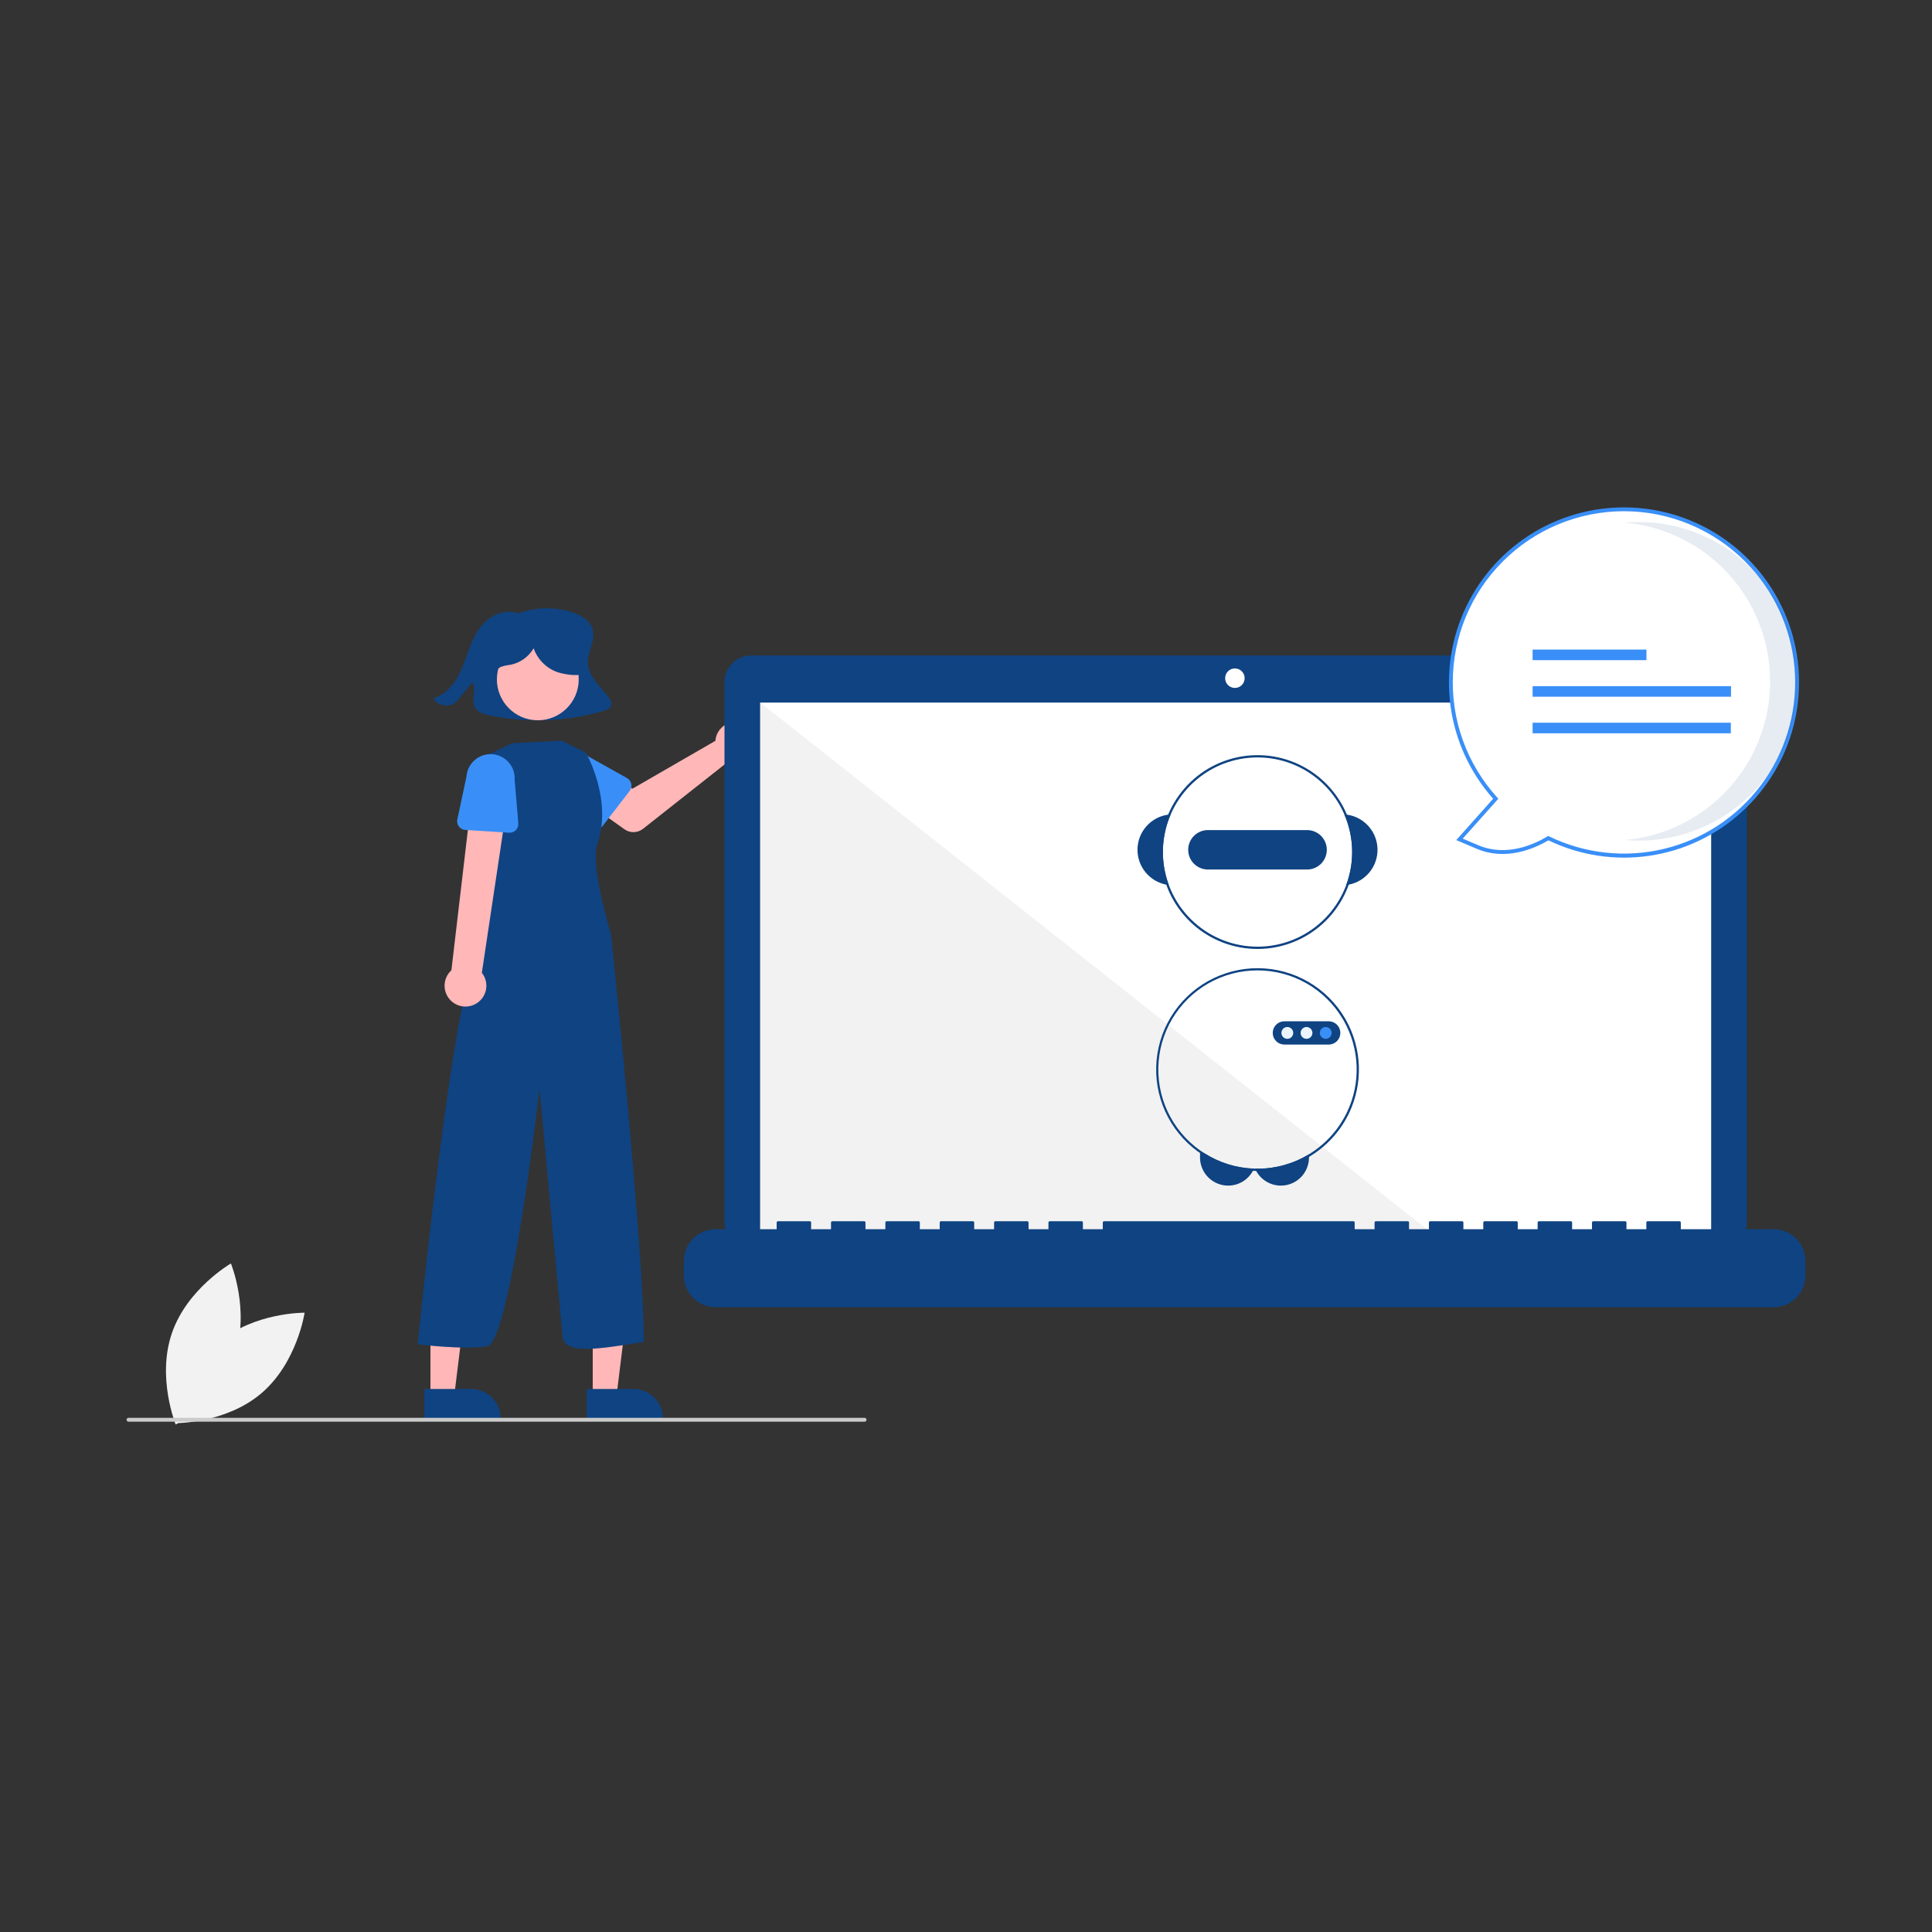 <svg width="1000" height="1000" viewBox="0 0 1000 1000" fill="none" xmlns="http://www.w3.org/2000/svg">
<rect x="0" y="0" width="1000" height="1000" fill="#333333" stroke="none"/>
<g clip-path="url(#clip0_514_5233)">
<path d="M112.969 694.948C94.451 710.737 90.608 736.635 90.608 736.635C90.608 736.635 116.787 736.932 135.305 721.142C153.822 705.352 157.665 679.455 157.665 679.455C157.665 679.455 131.486 679.158 112.969 694.948Z" fill="#F2F2F2"/>
<path d="M121.525 701.23C113.638 724.251 90.96 737.335 90.96 737.335C90.96 737.335 81.072 713.094 88.96 690.072C96.847 667.05 119.524 653.967 119.524 653.967C119.524 653.967 129.413 678.208 121.525 701.23Z" fill="#F2F2F2"/>
<path d="M314.811 360.625C310.621 355.196 304.699 350.173 304.324 343.474C303.98 337.329 308.562 331.229 306.63 325.351C305.144 320.831 300.243 318.103 295.453 316.659C286.283 313.934 276.471 314.312 267.538 317.734L268.022 317.392C262.57 315.45 256.197 317.455 251.908 321.168C247.618 324.882 245.068 330.029 243.09 335.187C241.112 340.345 239.579 345.692 236.831 350.528C234.082 355.364 229.873 359.762 224.32 361.433C226.179 365.141 231.99 366.413 235.398 363.858C236.269 363.151 237.052 362.342 237.729 361.448C240.002 358.684 242.276 355.92 244.549 353.156C246.888 357.316 243.394 363.057 246.269 366.908C247.751 368.894 250.458 369.648 252.973 370.189C272.627 374.383 293.015 373.627 312.304 367.989C313.854 367.532 315.565 366.903 316.208 365.499C316.951 363.88 315.912 362.053 314.811 360.625Z" fill="#0F4382"/>
<path d="M370.538 381.812C370.415 382.352 370.335 382.9 370.299 383.452L327.341 408.234L316.9 402.223L305.769 416.796L323.219 429.233C324.629 430.238 326.326 430.758 328.057 430.716C329.788 430.674 331.458 430.072 332.817 428.999L377.114 394.054C379.113 394.794 381.29 394.907 383.355 394.38C385.42 393.852 387.276 392.709 388.676 391.101C390.075 389.493 390.952 387.497 391.189 385.379C391.427 383.26 391.014 381.12 390.005 379.242C388.996 377.364 387.44 375.838 385.542 374.866C383.645 373.894 381.497 373.523 379.384 373.802C377.27 374.082 375.292 374.997 373.712 376.428C372.132 377.859 371.025 379.737 370.538 381.812Z" fill="#FFB7B7"/>
<path d="M325.905 409.408L312.021 427.402C311.626 427.914 311.126 428.335 310.553 428.636C309.981 428.937 309.351 429.111 308.705 429.146C308.059 429.182 307.413 429.078 306.812 428.841C306.21 428.604 305.666 428.241 305.218 427.775L289.5 411.454C286.889 409.419 285.191 406.431 284.78 403.146C284.369 399.861 285.279 396.547 287.309 393.932C289.339 391.317 292.324 389.614 295.608 389.197C298.893 388.78 302.208 389.684 304.827 391.709L324.54 402.732C325.104 403.048 325.594 403.482 325.975 404.004C326.357 404.526 326.622 405.124 326.751 405.758C326.881 406.391 326.872 407.045 326.726 407.675C326.58 408.305 326.3 408.896 325.905 409.408Z" fill="#398FF7"/>
<path d="M306.798 722.932L319.058 722.931L324.89 675.643L306.796 675.644L306.798 722.932Z" fill="#FFB7B7"/>
<path d="M303.67 718.929L327.814 718.928H327.815C331.896 718.928 335.81 720.549 338.695 723.435C341.58 726.32 343.202 730.234 343.202 734.314V734.814L303.671 734.816L303.67 718.929Z" fill="#0F4382"/>
<path d="M222.798 722.932L235.058 722.931L240.89 675.643L222.796 675.644L222.798 722.932Z" fill="#FFB7B7"/>
<path d="M219.67 718.929L243.814 718.928H243.815C247.896 718.928 251.81 720.549 254.695 723.435C257.58 726.32 259.202 730.234 259.202 734.314V734.814L219.671 734.816L219.67 718.929Z" fill="#0F4382"/>
<path d="M299.435 353.941C300.712 342.309 292.318 331.844 280.686 330.567C269.054 329.29 258.589 337.685 257.312 349.317C256.036 360.948 264.43 371.413 276.062 372.69C287.694 373.967 298.158 365.572 299.435 353.941Z" fill="#FFB7B7"/>
<path d="M290.771 383.392L303.253 389.575C303.253 389.575 317.2 413.812 309.2 436.812C305.316 447.979 316.253 483.575 316.253 483.575C316.253 483.575 333.2 644.812 333.253 694.575C312.2 697.812 292.2 701.812 291.2 691.812C290.2 681.812 279.253 563.575 279.253 563.575C279.253 563.575 264.2 694.812 252.2 696.812C240.2 698.812 216.2 695.812 216.2 695.812C216.2 695.812 235.253 503.575 248.253 491.575L250.253 481.575L250.2 391.812L265.177 384.665L290.771 383.392Z" fill="#0F4382"/>
<path d="M246.118 519.662C247.499 518.914 248.7 517.873 249.635 516.612C250.571 515.35 251.218 513.899 251.532 512.36C251.846 510.821 251.818 509.232 251.451 507.705C251.085 506.178 250.388 504.75 249.409 503.521L263.926 406.759L244.96 405.849L233.644 502.21C231.689 503.991 230.455 506.426 230.176 509.056C229.897 511.685 230.592 514.325 232.13 516.477C233.667 518.628 235.94 520.14 238.519 520.727C241.097 521.314 243.801 520.935 246.118 519.662Z" fill="#FFB7B7"/>
<path d="M263.514 431.004L240.832 429.572C240.186 429.531 239.557 429.352 238.987 429.046C238.418 428.741 237.92 428.316 237.53 427.8C237.139 427.285 236.864 426.692 236.723 426.06C236.582 425.429 236.579 424.775 236.714 424.143L241.44 401.982C241.667 398.681 243.194 395.605 245.685 393.427C248.177 391.25 251.431 390.15 254.732 390.368C258.034 390.586 261.115 392.105 263.298 394.591C265.482 397.077 266.59 400.328 266.381 403.63L268.282 426.136C268.336 426.78 268.251 427.429 268.032 428.037C267.813 428.646 267.465 429.2 267.013 429.662C266.56 430.124 266.014 430.483 265.41 430.714C264.806 430.946 264.159 431.045 263.514 431.004Z" fill="#398FF7"/>
<path d="M890.396 339.249H388.802C385.141 339.249 381.629 340.704 379.04 343.293C376.451 345.882 374.996 349.393 374.996 353.055V632.534C374.996 636.195 376.451 639.707 379.04 642.296C381.629 644.885 385.141 646.34 388.802 646.34H890.396C894.057 646.34 897.569 644.885 900.158 642.296C902.747 639.707 904.202 636.195 904.202 632.534V353.055C904.202 349.393 902.747 345.882 900.158 343.293C897.569 340.704 894.057 339.249 890.396 339.249Z" fill="#0F4382"/>
<path d="M885.692 363.648H393.506V641.292H885.692V363.648Z" fill="white"/>
<path d="M639.178 356.076C641.966 356.076 644.226 353.816 644.226 351.028C644.226 348.24 641.966 345.98 639.178 345.98C636.39 345.98 634.13 348.24 634.13 351.028C634.13 353.816 636.39 356.076 639.178 356.076Z" fill="white"/>
<path d="M744.935 641.292H393.506V363.648L744.935 641.292Z" fill="#F2F2F2"/>
<path d="M918.021 636.244H869.987V632.783C869.987 632.601 869.915 632.426 869.786 632.298C869.657 632.169 869.483 632.097 869.301 632.097H852.832C852.742 632.097 852.652 632.114 852.569 632.149C852.486 632.183 852.41 632.234 852.346 632.298C852.283 632.361 852.232 632.437 852.198 632.52C852.163 632.603 852.145 632.693 852.145 632.783V636.244H841.853V632.783C841.853 632.693 841.835 632.604 841.8 632.52C841.766 632.437 841.715 632.361 841.652 632.298C841.588 632.234 841.512 632.183 841.429 632.149C841.346 632.114 841.257 632.097 841.166 632.097H824.697C824.607 632.097 824.518 632.114 824.435 632.149C824.352 632.183 824.276 632.234 824.212 632.298C824.149 632.361 824.098 632.437 824.064 632.52C824.029 632.604 824.011 632.693 824.011 632.783V636.244H813.718V632.783C813.718 632.693 813.701 632.604 813.666 632.52C813.632 632.437 813.581 632.361 813.517 632.298C813.454 632.234 813.378 632.183 813.295 632.149C813.211 632.114 813.122 632.097 813.032 632.097H796.563C796.473 632.097 796.384 632.114 796.301 632.149C796.217 632.183 796.142 632.234 796.078 632.298C796.014 632.361 795.964 632.437 795.929 632.52C795.895 632.604 795.877 632.693 795.877 632.783V636.244H785.584V632.783C785.584 632.693 785.566 632.604 785.532 632.52C785.497 632.437 785.447 632.361 785.383 632.298C785.319 632.234 785.244 632.183 785.16 632.149C785.077 632.114 784.988 632.097 784.898 632.097H768.429C768.339 632.097 768.25 632.114 768.166 632.149C768.083 632.183 768.007 632.234 767.944 632.298C767.88 632.361 767.829 632.437 767.795 632.52C767.76 632.603 767.743 632.693 767.743 632.783V636.244H757.45V632.783C757.45 632.693 757.432 632.604 757.397 632.52C757.363 632.437 757.312 632.361 757.249 632.298C757.185 632.234 757.109 632.183 757.026 632.149C756.943 632.114 756.854 632.097 756.763 632.097H740.295C740.204 632.097 740.115 632.114 740.032 632.149C739.949 632.183 739.873 632.234 739.809 632.298C739.746 632.361 739.695 632.437 739.661 632.52C739.626 632.604 739.608 632.693 739.608 632.783V636.244H729.315V632.783C729.315 632.693 729.298 632.604 729.263 632.52C729.229 632.437 729.178 632.361 729.114 632.298C729.051 632.234 728.975 632.183 728.892 632.149C728.808 632.114 728.719 632.097 728.629 632.097H712.16C712.07 632.097 711.981 632.114 711.898 632.149C711.814 632.183 711.739 632.234 711.675 632.298C711.611 632.361 711.561 632.437 711.526 632.52C711.492 632.604 711.474 632.693 711.474 632.783V636.244H701.181V632.783C701.181 632.693 701.163 632.604 701.129 632.52C701.094 632.437 701.044 632.361 700.98 632.298C700.916 632.234 700.841 632.183 700.757 632.149C700.674 632.114 700.585 632.097 700.495 632.097H571.489C571.399 632.097 571.309 632.114 571.226 632.149C571.143 632.183 571.067 632.234 571.003 632.298C570.94 632.361 570.889 632.437 570.855 632.52C570.82 632.604 570.803 632.693 570.803 632.783V636.244H560.509V632.783C560.509 632.693 560.492 632.604 560.457 632.52C560.423 632.437 560.372 632.361 560.308 632.298C560.245 632.234 560.169 632.183 560.086 632.149C560.003 632.114 559.913 632.097 559.823 632.097H543.354C543.264 632.097 543.175 632.114 543.092 632.149C543.009 632.183 542.933 632.234 542.869 632.298C542.805 632.361 542.755 632.437 542.72 632.52C542.686 632.604 542.668 632.693 542.668 632.783V636.244H532.375V632.783C532.375 632.693 532.357 632.604 532.323 632.52C532.288 632.437 532.238 632.361 532.174 632.298C532.11 632.234 532.035 632.183 531.952 632.149C531.868 632.114 531.779 632.097 531.689 632.097H515.22C515.13 632.097 515.041 632.114 514.957 632.149C514.874 632.183 514.799 632.234 514.735 632.298C514.671 632.361 514.621 632.437 514.586 632.52C514.552 632.604 514.534 632.693 514.534 632.783V636.244H504.241V632.783C504.241 632.693 504.223 632.604 504.189 632.52C504.154 632.437 504.104 632.361 504.04 632.298C503.976 632.234 503.9 632.183 503.817 632.149C503.734 632.114 503.645 632.097 503.555 632.097H487.086C486.996 632.097 486.906 632.114 486.823 632.149C486.74 632.183 486.664 632.234 486.6 632.298C486.537 632.361 486.486 632.437 486.452 632.52C486.417 632.604 486.4 632.693 486.4 632.783V636.244H476.107V632.783C476.107 632.693 476.089 632.604 476.054 632.52C476.02 632.437 475.969 632.361 475.906 632.298C475.842 632.234 475.766 632.183 475.683 632.149C475.6 632.114 475.51 632.097 475.42 632.097H458.951C458.861 632.097 458.772 632.114 458.689 632.149C458.606 632.183 458.53 632.234 458.466 632.298C458.402 632.361 458.352 632.437 458.317 632.52C458.283 632.604 458.265 632.693 458.265 632.783V636.244H447.972V632.783C447.972 632.693 447.954 632.604 447.92 632.52C447.885 632.437 447.835 632.361 447.771 632.298C447.707 632.234 447.632 632.183 447.549 632.149C447.465 632.114 447.376 632.097 447.286 632.097H430.817C430.635 632.097 430.461 632.169 430.332 632.298C430.203 632.426 430.131 632.601 430.131 632.783V636.244H419.838V632.783C419.838 632.693 419.82 632.604 419.786 632.52C419.751 632.437 419.701 632.361 419.637 632.298C419.573 632.234 419.498 632.183 419.414 632.149C419.331 632.114 419.242 632.097 419.152 632.097H402.683C402.501 632.097 402.326 632.169 402.198 632.298C402.069 632.426 401.997 632.601 401.997 632.783V636.244H370.431C368.269 636.244 366.127 636.67 364.129 637.497C362.131 638.325 360.315 639.538 358.786 641.067C357.257 642.597 356.044 644.412 355.216 646.41C354.388 648.408 353.962 650.55 353.962 652.713V660.159C353.962 664.527 355.698 668.716 358.786 671.805C361.875 674.893 366.063 676.628 370.431 676.628H918.021C922.389 676.628 926.578 674.893 929.666 671.805C932.755 668.716 934.49 664.527 934.49 660.159V652.713C934.49 650.55 934.064 648.408 933.236 646.41C932.409 644.412 931.196 642.597 929.666 641.067C928.137 639.538 926.322 638.325 924.323 637.497C922.325 636.67 920.184 636.244 918.021 636.244Z" fill="#0F4382"/>
<path d="M649.066 604.886C648.902 605.276 648.717 605.658 648.512 606.029C647.438 608.011 645.921 609.718 644.079 611.016C641.898 612.551 639.337 613.458 636.676 613.637C634.014 613.816 631.355 613.261 628.988 612.032C626.62 610.804 624.636 608.948 623.251 606.669C621.866 604.389 621.133 601.773 621.133 599.106V596.755H623.128C630.878 601.765 639.843 604.575 649.066 604.886Z" fill="#0F4382"/>
<path d="M677.53 597.443V599.106C677.532 602.342 676.454 605.486 674.469 608.042C672.484 610.598 669.703 612.42 666.567 613.219C663.431 614.018 660.118 613.75 657.152 612.456C654.185 611.163 651.734 608.918 650.186 606.076C649.973 605.696 649.78 605.304 649.609 604.903C650.035 604.915 650.454 604.921 650.881 604.921C660.283 604.932 669.506 602.344 677.53 597.443Z" fill="#0F4382"/>
<path d="M697.152 421.656C696.714 421.592 696.271 421.551 695.828 421.522C700.865 433.13 701.214 446.238 696.802 458.099C697.245 458.046 697.683 457.976 698.12 457.895C702.392 457.067 706.231 454.751 708.955 451.357C711.678 447.964 713.109 443.714 712.993 439.365C712.877 435.015 711.221 430.848 708.32 427.605C705.419 424.362 701.461 422.254 697.152 421.656Z" fill="#0F4382"/>
<path d="M605.933 421.522C605.49 421.551 605.047 421.592 604.609 421.656C600.3 422.254 596.342 424.363 593.441 427.605C590.54 430.848 588.884 435.015 588.768 439.365C588.652 443.714 590.083 447.964 592.807 451.357C595.53 454.75 599.369 457.067 603.641 457.895C604.078 457.976 604.516 458.046 604.959 458.099C600.547 446.238 600.896 433.131 605.933 421.522Z" fill="#0F4382"/>
<path d="M697.152 421.656C692.346 410.178 683.446 400.896 672.18 395.613C660.915 390.331 648.087 389.424 636.19 393.07C624.293 396.716 614.176 404.654 607.805 415.342C601.433 426.03 599.262 438.705 601.713 450.904C604.164 463.103 611.062 473.956 621.068 481.354C631.073 488.751 643.471 492.166 655.853 490.934C668.234 489.702 679.716 483.911 688.068 474.687C696.419 465.463 701.043 453.464 701.042 441.021C701.04 434.372 699.717 427.79 697.152 421.656ZM696.802 458.099C692.535 469.568 684.13 479.024 673.241 484.607C662.352 490.19 649.767 491.495 637.965 488.265C626.162 485.035 615.995 477.505 609.466 467.155C602.937 456.805 600.518 444.387 602.686 432.343C604.854 420.3 611.451 409.504 621.179 402.081C630.907 394.657 643.061 391.144 655.249 392.232C667.438 393.32 678.777 398.931 687.037 407.961C695.296 416.99 699.876 428.784 699.876 441.021C699.874 446.851 698.833 452.634 696.802 458.099Z" fill="#0F4382"/>
<path d="M676.545 429.647H625.217C622.509 429.647 619.913 430.722 617.999 432.636C616.085 434.551 615.009 437.147 615.009 439.854C615.009 442.561 616.085 445.157 617.999 447.072C619.913 448.986 622.509 450.061 625.217 450.061H676.545C679.252 450.061 681.848 448.986 683.762 447.072C685.677 445.157 686.752 442.561 686.752 439.854C686.752 437.147 685.677 434.551 683.762 432.636C681.848 430.722 679.252 429.647 676.545 429.647Z" fill="#0F4382"/>
<path d="M696.802 528.185C696.615 527.841 696.422 527.503 696.224 527.17C696.218 527.159 696.212 527.153 696.207 527.141C691.617 519.285 685.064 512.757 677.19 508.198C669.316 503.639 660.392 501.206 651.293 501.138C642.195 501.069 633.235 503.367 625.294 507.807C617.352 512.247 610.701 518.675 605.993 526.461C601.286 534.247 598.684 543.124 598.443 552.219C598.202 561.314 600.33 570.316 604.618 578.341C608.906 586.365 615.207 593.137 622.902 597.991C630.598 602.846 639.423 605.616 648.512 606.029C649.066 606.058 649.626 606.076 650.186 606.076C650.42 606.087 650.647 606.087 650.881 606.087C660.257 606.101 669.464 603.584 677.53 598.802C686.291 593.617 693.368 586.012 697.91 576.9C697.916 576.889 697.922 576.883 697.927 576.871C698.102 576.521 698.272 576.165 698.441 575.804C701.949 568.301 703.629 560.075 703.344 551.798C703.059 543.521 700.817 535.429 696.802 528.185ZM697.303 575.483C697.134 575.845 696.959 576.2 696.778 576.55C692.44 585.176 685.772 592.414 677.53 597.443C669.506 602.344 660.283 604.932 650.881 604.921C650.454 604.921 650.035 604.915 649.609 604.903C649.428 604.903 649.247 604.898 649.066 604.886C640.161 604.575 631.489 601.95 623.906 597.271C616.322 592.591 610.088 586.018 605.816 578.198C601.544 570.377 599.381 561.58 599.541 552.67C599.701 543.76 602.178 535.046 606.727 527.384C611.277 519.722 617.744 513.377 625.49 508.972C633.237 504.568 641.997 502.256 650.908 502.265C659.819 502.273 668.574 504.601 676.312 509.021C684.051 513.44 690.505 519.797 695.04 527.468C695.046 527.48 695.052 527.485 695.058 527.497C695.262 527.83 695.46 528.168 695.647 528.506C699.65 535.637 701.889 543.621 702.177 551.794C702.465 559.966 700.794 568.088 697.303 575.483Z" fill="#0F4382"/>
<path d="M691.226 529.737C690.204 529.009 688.981 528.615 687.726 528.611H664.786C663.188 528.611 661.655 529.246 660.525 530.376C659.395 531.506 658.761 533.038 658.761 534.636C658.761 536.234 659.395 537.767 660.525 538.897C661.655 540.027 663.188 540.662 664.786 540.662H687.726C688.136 540.663 688.544 540.622 688.945 540.539C689.344 540.453 689.735 540.33 690.112 540.172C691.092 539.749 691.943 539.073 692.577 538.214C693.21 537.354 693.604 536.342 693.717 535.28C693.831 534.218 693.66 533.145 693.222 532.171C692.784 531.197 692.095 530.357 691.226 529.737Z" fill="#0F4382"/>
<path d="M666.313 537.695C668.002 537.695 669.372 536.326 669.372 534.636C669.372 532.947 668.002 531.577 666.313 531.577C664.623 531.577 663.254 532.947 663.254 534.636C663.254 536.326 664.623 537.695 666.313 537.695Z" fill="#EBF4FE"/>
<path d="M676.255 537.695C677.944 537.695 679.314 536.326 679.314 534.636C679.314 532.947 677.944 531.577 676.255 531.577C674.565 531.577 673.196 532.947 673.196 534.636C673.196 536.326 674.565 537.695 676.255 537.695Z" fill="#EBF4FE"/>
<path d="M686.196 537.695C687.886 537.695 689.255 536.326 689.255 534.636C689.255 532.947 687.886 531.577 686.196 531.577C684.507 531.577 683.137 532.947 683.137 534.636C683.137 536.326 684.507 537.695 686.196 537.695Z" fill="#398FF7"/>
<path d="M801.407 433.818C793.452 438.589 779.279 444.567 764.796 438.424L755.433 434.452L774.195 413.421C759.223 396.913 750.941 375.419 750.963 353.134C750.986 330.849 759.313 309.372 774.318 292.895C789.323 276.418 809.93 266.124 832.116 264.023C854.302 261.921 876.475 268.163 894.307 281.529C912.139 294.895 924.35 314.427 928.557 336.312C932.764 358.196 928.664 380.863 917.058 399.888C905.453 418.913 887.174 432.93 865.79 439.204C844.406 445.478 821.451 443.558 801.407 433.818Z" fill="white"/>
<path d="M801.456 434.952C793.812 439.44 779.25 445.642 764.405 439.344L753.758 434.828L772.853 413.423C760.972 400.06 753.311 383.479 750.836 365.77C748.36 348.062 751.179 330.016 758.94 313.906C766.7 297.797 779.053 284.344 794.444 275.241C809.835 266.139 827.575 261.794 845.43 262.754C863.286 263.714 880.458 269.936 894.784 280.637C909.11 291.337 919.949 306.037 925.937 322.886C931.925 339.735 932.793 357.979 928.433 375.32C924.072 392.662 914.678 408.325 901.433 420.338C888.131 432.475 871.5 440.353 853.682 442.957C835.865 445.562 817.675 442.774 801.456 434.952ZM906.196 293.702C898.38 285.08 888.942 278.082 878.421 273.108C867.901 268.134 856.503 265.281 844.88 264.713C833.256 264.144 821.635 265.871 810.679 269.794C799.723 273.718 789.647 279.761 781.027 287.579C772.407 295.397 765.411 304.836 760.44 315.358C755.469 325.88 752.619 337.279 752.053 348.902C751.487 360.526 753.217 372.147 757.143 383.102C761.069 394.057 767.115 404.131 774.935 412.749L775.54 413.416L757.108 434.077L765.186 437.503C779.524 443.585 793.711 437.267 800.893 432.961L801.357 432.682L801.844 432.919C820.355 441.913 841.421 444.183 861.423 439.338C881.426 434.493 899.118 422.836 911.462 406.367C923.806 389.899 930.032 369.647 929.071 349.089C928.11 328.53 920.022 308.947 906.196 293.702Z" fill="#398FF7"/>
<path opacity="0.1" d="M916.209 352.667C916.207 332.061 908.491 312.201 894.578 297C880.666 281.799 861.566 272.357 841.04 270.535C843.442 270.325 845.871 270.211 848.328 270.211C870.188 270.224 891.148 278.917 906.601 294.379C922.054 309.842 930.734 330.807 930.734 352.667C930.734 374.527 922.054 395.493 906.601 410.955C891.148 426.417 870.188 435.11 848.328 435.124C845.875 435.124 843.45 435.008 841.052 434.798C861.575 432.973 880.672 423.531 894.582 408.33C908.492 393.129 916.207 373.272 916.209 352.667Z" fill="#0F4382"/>
<path d="M852.201 336.224H793.281V341.696H852.201V336.224Z" fill="#398FF7"/>
<path d="M895.973 355.152H793.281V360.624H895.973V355.152Z" fill="#398FF7"/>
<path d="M895.873 374.08H793.281V379.552H895.873V374.08Z" fill="#398FF7"/>
<path d="M447.51 735.859H66.51C66.245 735.859 65.99 735.754 65.803 735.566C65.615 735.379 65.51 735.124 65.51 734.859C65.51 734.594 65.615 734.34 65.803 734.152C65.99 733.964 66.245 733.859 66.51 733.859H447.51C447.775 733.859 448.029 733.964 448.217 734.152C448.404 734.34 448.51 734.594 448.51 734.859C448.51 735.124 448.404 735.379 448.217 735.566C448.029 735.754 447.775 735.859 447.51 735.859Z" fill="#CBCBCB"/>
<path d="M300.58 337.855C299.755 334.11 297.073 331.007 293.984 328.734C288.891 324.988 282.645 323.146 276.335 323.53C270.024 323.914 264.048 326.499 259.446 330.835C256.875 333.105 255.022 336.076 254.112 339.384C253.679 341.037 253.655 342.771 254.045 344.435C254.435 346.099 255.225 347.643 256.347 348.932L256.771 349.197C256.387 347.569 257.652 345.942 259.162 345.224C260.733 344.647 262.374 344.28 264.041 344.13C266.563 343.653 268.953 342.641 271.051 341.161C273.148 339.681 274.903 337.768 276.197 335.552C277.157 338.28 278.689 340.771 280.691 342.857C282.693 344.944 285.119 346.577 287.805 347.648C290.605 348.743 298.297 350.249 300.963 348.859C304.363 347.086 301.406 341.601 300.58 337.855Z" fill="#0F4382"/>
</g>
<defs>
<clipPath id="clip0_514_5233">
<rect width="868.98" height="474.67" fill="white" transform="translate(65.51 262.665)"/>
</clipPath>
</defs>
</svg>
